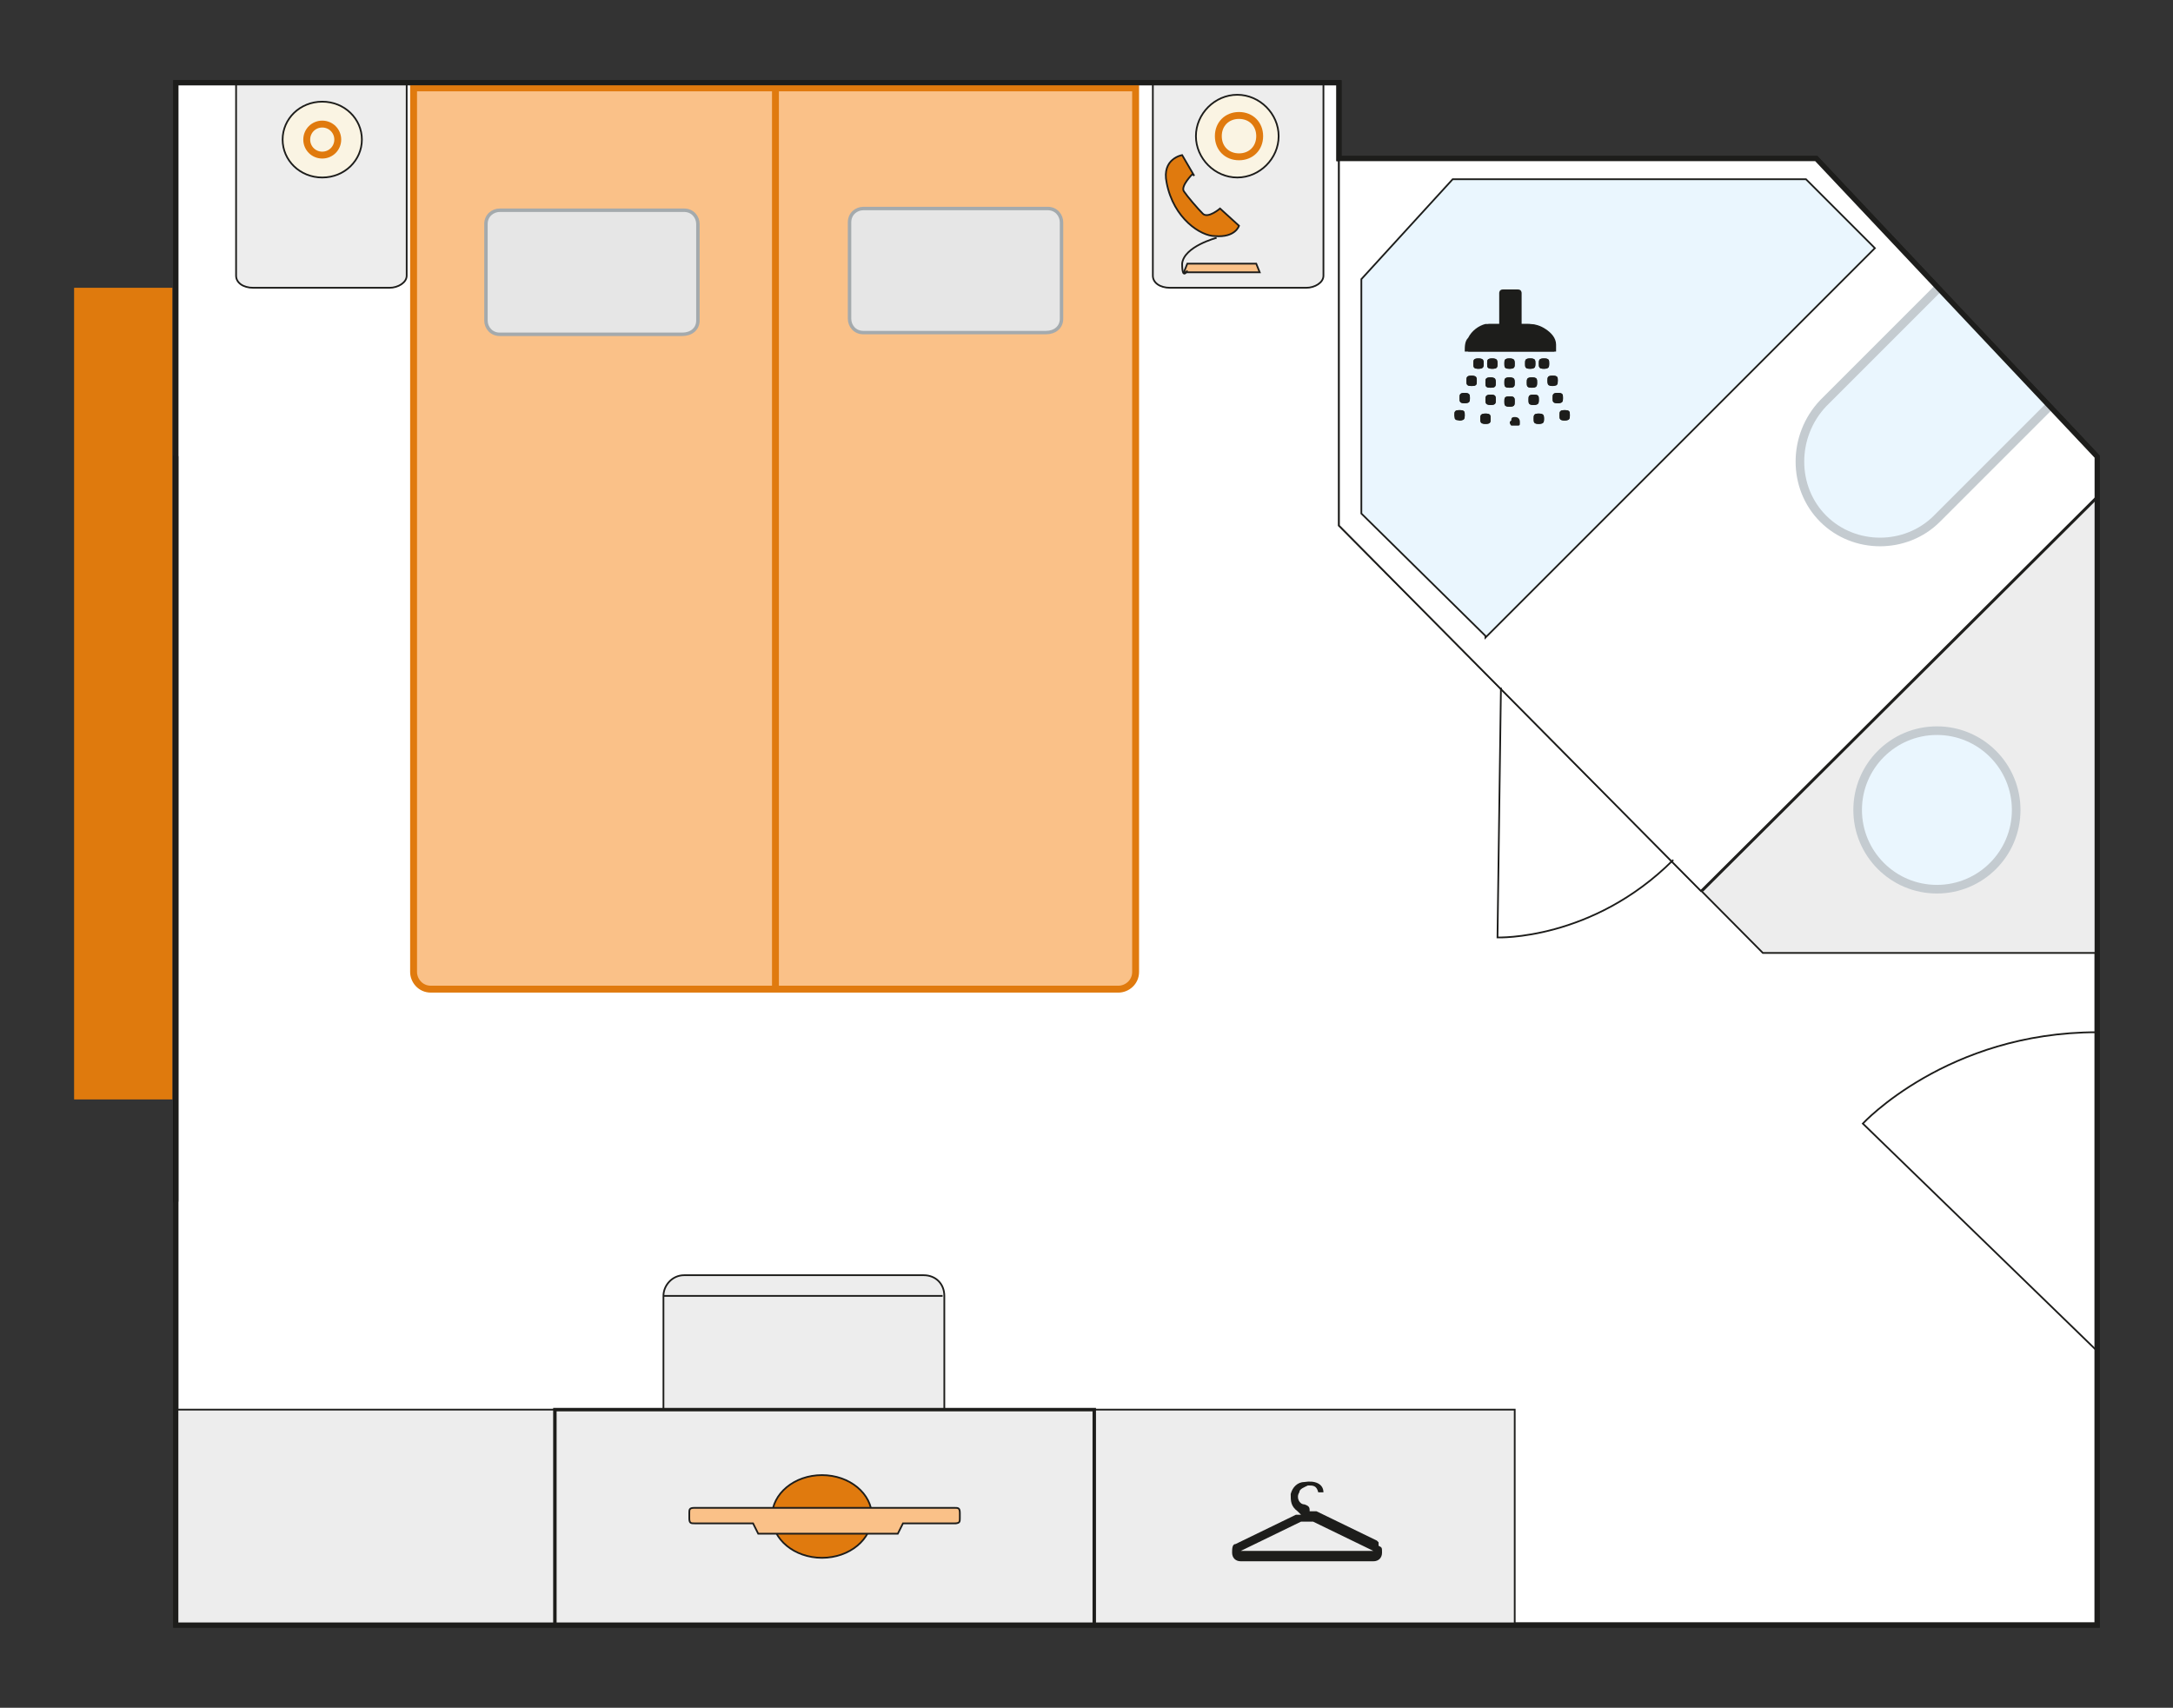 <?xml version="1.0" encoding="UTF-8"?>
<svg xmlns="http://www.w3.org/2000/svg" version="1.1" viewBox="0 0 126.1 99.1">
  <rect x="0" y="0" width="126.1" height="99.1" fill="#333333" stroke="none"/>
  <defs>
    <style>
      .cls-1, .cls-2, .cls-3, .cls-4, .cls-5, .cls-6, .cls-7, .cls-8, .cls-9, .cls-10, .cls-11, .cls-12, .cls-13, .cls-14, .cls-15, .cls-16, .cls-17, .cls-18 {
        stroke: #1d1d1b;
      }

      .cls-1, .cls-2, .cls-4, .cls-5, .cls-6, .cls-7, .cls-8, .cls-9, .cls-11, .cls-12, .cls-13, .cls-14, .cls-15, .cls-17 {
        stroke-width: .1px;
      }

      .cls-1, .cls-19, .cls-20, .cls-15, .cls-21 {
        stroke-miterlimit: 10;
      }

      .cls-1, .cls-19, .cls-21 {
        fill: #eaf6fe;
      }

      .cls-22 {
        fill: #df7a0d;
      }

      .cls-2, .cls-3, .cls-5, .cls-19, .cls-7, .cls-8, .cls-9, .cls-12 {
        fill-rule: evenodd;
      }

      .cls-2, .cls-3, .cls-5, .cls-6, .cls-7, .cls-8, .cls-9, .cls-11, .cls-12, .cls-13, .cls-14, .cls-23, .cls-16, .cls-17, .cls-24 {
        stroke-miterlimit: 3.9;
      }

      .cls-2, .cls-11 {
        fill: #faf4e3;
      }

      .cls-25, .cls-4, .cls-10, .cls-14, .cls-26, .cls-15, .cls-24 {
        fill: none;
      }

      .cls-25, .cls-23, .cls-24 {
        stroke: #e07a0e;
        stroke-width: .4px;
      }

      .cls-3 {
        fill: #e7bd9d;
      }

      .cls-3, .cls-10, .cls-26, .cls-18 {
        stroke-width: .3px;
      }

      .cls-5, .cls-18 {
        fill: #fff;
      }

      .cls-19, .cls-21 {
        stroke: #c4cbd0;
        stroke-width: .5px;
      }

      .cls-6 {
        fill: #ffd500;
      }

      .cls-7 {
        fill: #a9bbd4;
      }

      .cls-8, .cls-16, .cls-17 {
        fill: #ededed;
      }

      .cls-9, .cls-23 {
        fill: #fac188;
      }

      .cls-12, .cls-13 {
        fill: #e07a0e;
      }

      .cls-26 {
        stroke: #000;
        stroke-linecap: round;
        stroke-linejoin: round;
      }

      .cls-27 {
        fill: #1d1d1b;
      }

      .cls-20 {
        fill: #e6e6e6;
        stroke: #a4aaad;
      }

      .cls-20, .cls-16 {
        stroke-width: .2px;
      }
    </style>
  </defs>
  <g>
    <g id="Ebene_1">
      <g id="Ebene_1-2" data-name="Ebene_1">
        <polygon class="cls-18" points="77.7 9.2 77.7 4.8 10.2 4.8 10.2 26.5 10.2 69.7 10.2 94.3 121.7 94.3 121.7 26.5 105.4 9.2 77.7 9.2"></polygon>
        <g>
          <path class="cls-8" d="M38.5,82.3v-7.1c0-.6.5-1.2,1.2-1.2h13.9c.7,0,1.2.5,1.2,1.2v7.1h-16.3Z"></path>
          <line class="cls-14" x1="38.5" y1="75.2" x2="54.7" y2="75.2"></line>
        </g>
        <polygon class="cls-8" points="77.7 9.2 105.4 9.2 121.7 26.6 121.7 55.3 102.3 55.3 77.7 30.5 77.7 9.2"></polygon>
        <polygon class="cls-5" points="77.7 9.2 105.4 9.2 121.7 26.6 121.7 28.8 98.7 51.7 77.7 30.5 77.7 9.2"></polygon>
        <path class="cls-1" d="M86.2,37c0,0,22.6-22.6,22.6-22.6l-4-4h-20.5l-5.3,5.8v13.6l7.2,7.1h0Z"></path>
        <path class="cls-19" d="M118.9,23.6l-6.5,6.5c-1.8,1.8-4.8,1.8-6.6,0h0c-1.8-1.8-1.8-4.8,0-6.7l6.7-6.7"></path>
        <g>
          <path class="cls-27" d="M90.3,20.4h0v-.4c0-.4-.3-.7-.6-.9s-.6-.3-1-.3h-.4v-1.8s0-.2-.2-.2h-.8s-.2,0-.2.2v1.8h-.7c-.5.1-.8.4-1,.8,0,.2-.2.5-.2.8h5.3-.2ZM87.9,23.3c0-.2,0-.3-.3-.3s-.3.1-.3.3,0,.3.3.3.3-.1.3-.3ZM86.2,23.2c0,.1,0,.3.3.3s.3-.1.3-.3,0-.3-.3-.3-.3.1-.3.3ZM85.7,22.1c0-.1,0-.3-.3-.3s-.3.1-.3.3,0,.3.3.3.3-.1.3-.3ZM87.9,22.2c0-.1,0-.3-.3-.3s-.3.1-.3.3,0,.3.3.3.3-.1.3-.3ZM86.8,22.2c0-.1,0-.3-.3-.3s-.3.1-.3.3,0,.3.3.3.3-.1.3-.3ZM90.7,23.1c0-.2,0-.3-.3-.3s-.3.1-.3.3,0,.3.3.3.3-.1.3-.3ZM85.9,24.3c0,.1,0,.3.3.3s.3-.1.3-.3,0-.3-.3-.3-.3.1-.3.3ZM89.9,21.1c0-.2,0-.3-.3-.3s-.3.1-.3.3,0,.3.3.3.3-.1.3-.3ZM89.3,23.2c0-.2,0-.3-.3-.3s-.3.1-.3.3,0,.3.3.3.3-.1.3-.3ZM89.6,24.3c0-.1,0-.3-.3-.3s-.3.1-.3.3,0,.3.3.3.3-.1.3-.3ZM89.1,21.1c0-.2,0-.3-.3-.3s-.3.1-.3.3,0,.3.3.3.3-.1.3-.3ZM89.2,22.2c0-.2,0-.3-.3-.3s-.3.1-.3.3,0,.3.3.3.3-.1.3-.3ZM91.1,24.1c0-.2,0-.3-.3-.3s-.3.1-.3.3,0,.3.3.3.3-.1.3-.3ZM90.1,22.4c0,0,.3-.1.3-.3s0-.3-.3-.3-.3.1-.3.3,0,.3.3.3ZM86.9,21.1c0-.1,0-.3-.3-.3s-.3.1-.3.3,0,.3.3.3.3-.1.3-.3ZM84.7,24.4c.2,0,.3-.1.3-.3s0-.3-.3-.3-.3.1-.3.3,0,.3.3.3ZM85.3,23.1c0-.1,0-.3-.3-.3s-.3.1-.3.3,0,.3.3.3.3-.1.3-.3ZM86.1,21.1c0-.1,0-.3-.3-.3s-.3.1-.3.3,0,.3.3.3.3-.1.3-.3ZM87.9,21.1c0-.1,0-.3-.3-.3s-.3.1-.3.3,0,.3.3.3.3-.1.3-.3Z"></path>
          <path class="cls-27" d="M90.3,20.4h-5.3c0-.3,0-.6.2-.8.2-.4.6-.7,1-.8h.8v-1.8s0-.2.2-.2h.8s.2,0,.2.2v1.8h.4c.4,0,.7.1,1,.3s.5.5.6.9v.4h.1Z"></path>
          <g>
            <path class="cls-27" d="M87.7,24.7h0c0,0-.2-.2,0-.3,0-.1,0-.2.2-.2.2,0,.3.1.3.3s0,.2-.2.2h-.2Z"></path>
            <path class="cls-27" d="M87.9,23.3c0,.2,0,.3-.3.3s-.3-.1-.3-.3,0-.3.3-.3.3.1.3.3Z"></path>
            <path class="cls-27" d="M86.2,23.2c0-.1,0-.3.3-.3s.3.1.3.3,0,.3-.3.3-.3-.1-.3-.3Z"></path>
            <path class="cls-27" d="M85.7,22.1c0,.2,0,.3-.3.3s-.3-.1-.3-.3,0-.3.3-.3.3.1.3.3Z"></path>
            <path class="cls-27" d="M87.9,22.2c0,.2,0,.3-.3.3s-.3-.1-.3-.3,0-.3.3-.3.3.1.3.3Z"></path>
            <path class="cls-27" d="M86.8,22.2c0,.2,0,.3-.3.3s-.3-.1-.3-.3,0-.3.3-.3.3.1.3.3Z"></path>
            <path class="cls-27" d="M90.7,23.1c0,.1,0,.3-.3.3s-.3-.1-.3-.3,0-.3.3-.3.3.1.3.3Z"></path>
            <path class="cls-27" d="M85.9,24.3c0-.1,0-.3.3-.3s.3.1.3.3,0,.3-.3.3-.3-.1-.3-.3Z"></path>
            <path class="cls-27" d="M89.9,21.1c0,.1,0,.3-.3.3s-.3-.1-.3-.3,0-.3.3-.3.3.1.3.3Z"></path>
            <path class="cls-27" d="M89.3,23.2c0,.1,0,.3-.3.3s-.3-.1-.3-.3,0-.3.3-.3.3.1.3.3Z"></path>
            <path class="cls-27" d="M89.6,24.3c0,.1,0,.3-.3.3s-.3-.1-.3-.3,0-.3.3-.3.3.1.3.3Z"></path>
            <path class="cls-27" d="M89.1,21.1c0,.1,0,.3-.3.3s-.3-.1-.3-.3,0-.3.3-.3.3.1.3.3Z"></path>
            <path class="cls-27" d="M89.2,22.2c0,.1,0,.3-.3.3s-.3-.1-.3-.3,0-.3.3-.3.3.1.3.3Z"></path>
            <path class="cls-27" d="M91.1,24.1c0,.1,0,.3-.3.3s-.3-.1-.3-.3,0-.3.3-.3.3.1.3.3Z"></path>
            <path class="cls-27" d="M90.1,22.4c-.2,0-.3-.1-.3-.3s0-.3.3-.3.3.1.3.3,0,.3-.3.3Z"></path>
            <path class="cls-27" d="M86.9,21.1c0,.2,0,.3-.3.3s-.3-.1-.3-.3,0-.3.3-.3.3.1.3.3Z"></path>
            <path class="cls-27" d="M84.7,24.4c0,0-.3-.1-.3-.3s0-.3.3-.3.3.1.3.3,0,.3-.3.3Z"></path>
            <path class="cls-27" d="M85.3,23.1c0,.1,0,.3-.3.3s-.3-.1-.3-.3,0-.3.3-.3.3.1.3.3Z"></path>
            <path class="cls-27" d="M86.1,21.1c0,.1,0,.3-.3.3s-.3-.1-.3-.3,0-.3.3-.3.3.1.3.3Z"></path>
            <path class="cls-27" d="M87.9,21.1c0,.2,0,.3-.3.3s-.3-.1-.3-.3,0-.3.3-.3.3.1.3.3Z"></path>
          </g>
        </g>
        <circle class="cls-21" cx="112.4" cy="47" r="4.6"></circle>
        <line class="cls-15" x1="98.8" y1="51.7" x2="121.7" y2="28.9"></line>
        <line class="cls-26" x1="10.2" y1="26.5" x2="10.2" y2="69.7"></line>
        <path class="cls-7" d="M85.2,32.6"></path>
        <polygon class="cls-8" points="77.2 94.3 87.9 94.3 87.9 81.8 63.5 81.8 63.5 94.3 77.2 94.3"></polygon>
        <path class="cls-23" d="M24,5.1h41.9v51.3c0,.6-.5,1-1,1H25c-.6,0-1-.5-1-1V5.1Z"></path>
        <line class="cls-24" x1="45" y1="57.4" x2="45" y2="4.9"></line>
        <g>
          <path class="cls-20" d="M50.2,12.1h10.6c.5,0,.8.4.8.8v5.6c0,.5-.4.8-.9.8h-10.6c-.5,0-.8-.4-.8-.8v-5.6c0-.5.4-.8.8-.8h.1Z"></path>
          <path class="cls-20" d="M58,15.7"></path>
        </g>
        <path class="cls-8" d="M23.6,4.9v11.1c0,.4-.5.7-1,.7h-7.9c-.6,0-1-.3-1-.7V4.9h9.9Z"></path>
        <g>
          <path class="cls-20" d="M29.1,12.2h10.6c.5,0,.8.4.8.8v5.6c0,.5-.4.8-.9.8h-10.6c-.5,0-.8-.4-.8-.8v-5.6c0-.5.4-.8.8-.8h.1Z"></path>
          <path class="cls-20" d="M37,15.9"></path>
        </g>
        <rect class="cls-17" x="10.2" y="81.8" width="22" height="12.5"></rect>
        <g>
          <path class="cls-2" d="M18.7,5.9c-1.3,0-2.3,1-2.3,2.2s1,2.2,2.3,2.2,2.3-1,2.3-2.2-1-2.2-2.3-2.2Z"></path>
          <path class="cls-25" d="M18.7,7.2c-.5,0-.9.4-.9.9s.4.9.9.9.9-.4.9-.9-.4-.9-.9-.9Z"></path>
        </g>
        <path class="cls-3" d="M115.6,22.6"></path>
        <path class="cls-8" d="M76.8,4.9v11.1c0,.4-.5.7-1,.7h-7.9c-.6,0-1-.3-1-.7V4.9h9.9Z"></path>
        <rect class="cls-16" x="32.2" y="81.8" width="31.3" height="12.5"></rect>
        <g>
          <path class="cls-12" d="M69.3,10.2l-.7-1.2s-1.2.2-.9,1.6c.4,2.1,2,3.1,2.8,3.1,1.2.1,1.4-.6,1.4-.6l-1.1-1s-.7.6-1,.3-.9-1-1.1-1.3.5-1,.5-1h0Z"></path>
          <polygon class="cls-9" points="73.1 15.8 68.7 15.8 68.9 15.3 72.9 15.3 73.1 15.8"></polygon>
          <path class="cls-14" d="M70.6,13.8s-1.9.5-2,1.5c0,1,.3.4.3.4"></path>
        </g>
        <g id="SZ1UpP.tif">
          <path class="cls-27" d="M79.9,89.4h0l-3.5-1.7s-.2,0-.4,0c0-.2,0-.3-.3-.4-.3,0-.5-.4-.3-.7,0-.2.3-.3.5-.4.3,0,.5,0,.6.4h0c0,0,.3,0,.3,0h0c0-.5-.5-.7-1.1-.6-.4,0-.7.3-.8.7,0,.4,0,.7.4,1l.2.2c-.2,0-.3,0-.3,0l-3.5,1.7h0c-.2,0-.2.3-.2.5,0,.3.2.5.5.5h7.7c.3,0,.5-.2.5-.5s0-.3-.2-.4v-.2ZM79.7,90h-7.7l3.5-1.7h0s.2,0,.3,0h.4l3.5,1.7h0Z"></path>
        </g>
        <ellipse class="cls-13" cx="47.7" cy="88" rx="2.9" ry="2.4"></ellipse>
        <path class="cls-9" d="M55.5,88.4h-3.1l-.3.6h-8.1l-.3-.6h-3.4c-.2,0-.3,0-.3-.3v-.3c0-.2,0-.3.3-.3h15.1c.2,0,.3,0,.3.3v.3c0,.2,0,.3-.3.3h0Z"></path>
        <polygon class="cls-10" points="77.7 9.2 77.7 4.8 10.2 4.8 10.2 26.5 10.2 69.7 10.2 94.3 121.7 94.3 121.7 26.5 105.4 9.2 77.7 9.2"></polygon>
        <g>
          <g>
            <path class="cls-11" d="M69.4,7.9c0-1.3,1.1-2.4,2.4-2.4s2.4,1.1,2.4,2.4-1.1,2.4-2.4,2.4-2.4-1.1-2.4-2.4Z"></path>
            <path class="cls-6" d="M71.8,7.9"></path>
          </g>
          <g>
            <path class="cls-25" d="M70.7,7.9c0-.7.5-1.2,1.2-1.2s1.2.5,1.2,1.2-.5,1.2-1.2,1.2-1.2-.5-1.2-1.2Z"></path>
            <path class="cls-25" d="M71.8,7.9"></path>
          </g>
        </g>
        <rect class="cls-22" x="4.3" y="16.7" width="5.7" height="47.1"></rect>
        <path class="cls-4" d="M87.1,39.9l-.2,14.5s5.5.2,10.2-4.5"></path>
        <path class="cls-4" d="M121.7,78.4l-13.6-13.2s4.9-5.3,13.6-5.3"></path>
      </g>
    </g>
  </g>
</svg>
